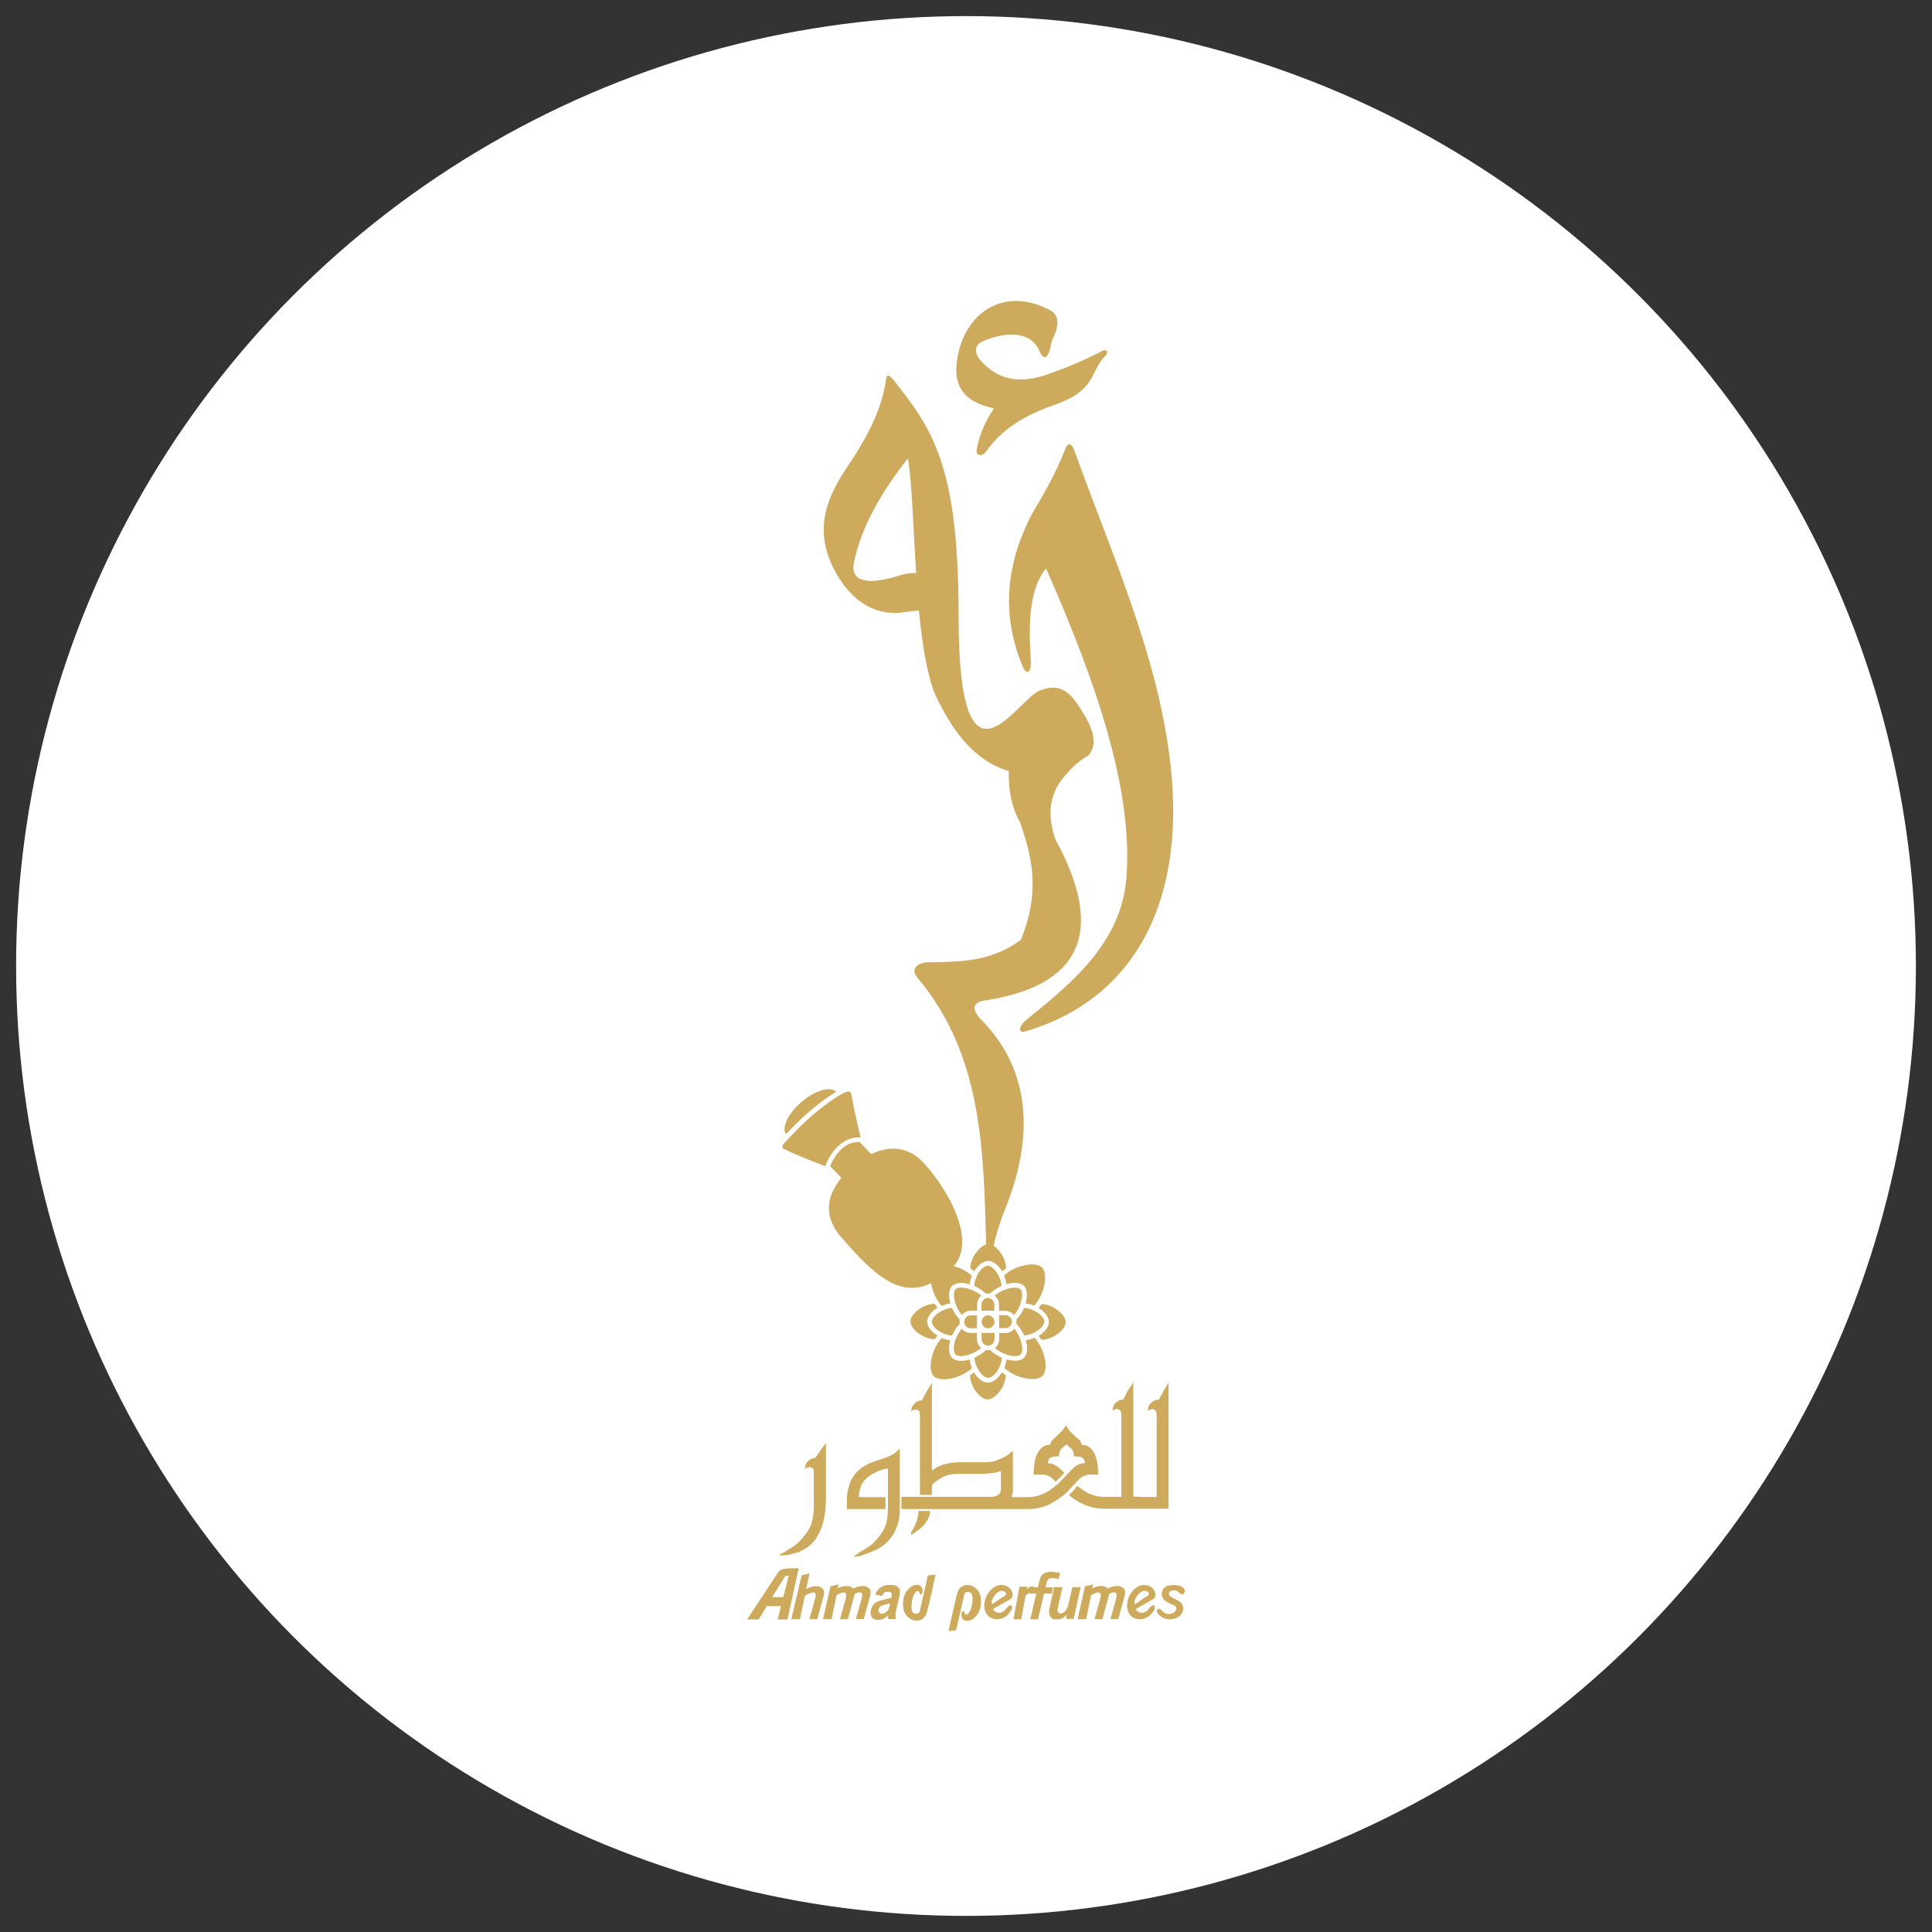 <?xml version="1.0" encoding="utf-8"?>
<!-- Generator: Adobe Illustrator 25.0.0, SVG Export Plug-In . SVG Version: 6.00 Build 0)  -->
<svg version="1.1" id="Layer_1" xmlns="http://www.w3.org/2000/svg" xmlns:xlink="http://www.w3.org/1999/xlink" x="0px" y="0px"
	 viewBox="0 0 120 120" style="enable-background:new 0 0 120 120;" xml:space="preserve">
<rect x="0" y="0" width="120" height="120" fill="#333333" stroke="none"/>
<style type="text/css">
	.st0{fill:#FFFFFF;}
	.st1{fill:#CDAA5C;}
	.st2{fill-rule:evenodd;clip-rule:evenodd;fill:#CDAA5C;}
</style>
<circle class="st0" cx="60" cy="60" r="59"/>
<g>
	<path class="st1" d="M60.68,83.18v-0.39h-0.39c-0.19,0-0.36-0.08-0.49-0.2l0,0c-0.02-0.02-0.04-0.04-0.06-0.07
		c-0.22,0.26-0.37,0.58-0.45,0.87l0,0c-0.08,0.32-0.07,0.6,0.05,0.73c0.13,0.13,0.41,0.13,0.74,0.05c0.29-0.08,0.61-0.23,0.86-0.44
		c-0.02-0.02-0.05-0.04-0.07-0.06l0,0C60.76,83.54,60.68,83.37,60.68,83.18 M60.95,80.47c-0.25-0.21-0.57-0.37-0.86-0.44
		c-0.32-0.08-0.61-0.08-0.74,0.05c-0.12,0.12-0.13,0.41-0.05,0.73l0,0c0.08,0.3,0.23,0.62,0.45,0.87c0.02-0.02,0.04-0.05,0.06-0.07
		c0.13-0.13,0.3-0.2,0.49-0.2h0.39v-0.39c0-0.19,0.08-0.36,0.2-0.49C60.9,80.51,60.92,80.49,60.95,80.47z M59.61,81.97
		c-0.2-0.21-0.36-0.47-0.48-0.73c-0.29,0.02-0.6,0.14-0.83,0.3c-0.25,0.17-0.42,0.38-0.42,0.56c0,0.18,0.17,0.39,0.42,0.56
		c0.24,0.16,0.54,0.28,0.83,0.3c0.11-0.26,0.27-0.52,0.48-0.73c-0.01-0.04-0.01-0.08-0.01-0.12v0C59.6,82.06,59.6,82.02,59.61,81.97
		z M59.03,80.96c-0.01-0.03-0.01-0.05-0.02-0.08h0c-0.11-0.42-0.08-0.81,0.13-1.01c0.2-0.2,0.6-0.23,1.02-0.12
		c0.02,0.01,0.04,0.01,0.07,0.02c0.02-0.18,0.07-0.36,0.14-0.53c-0.36-0.32-0.82-0.54-1.27-0.63c-0.47-0.1-0.89-0.07-1.1,0.14l0,0
		c-0.2,0.2-0.24,0.63-0.14,1.1c0.1,0.44,0.32,0.91,0.63,1.27C58.67,81.03,58.85,80.98,59.03,80.96z M60.51,79.87
		c0.26,0.11,0.52,0.27,0.73,0.48c0.04-0.01,0.08-0.01,0.12-0.01h0c0.04,0,0.08,0,0.12,0.01c0.21-0.2,0.47-0.36,0.73-0.48
		c-0.02-0.29-0.14-0.6-0.3-0.83c-0.17-0.25-0.38-0.42-0.56-0.42c-0.18,0-0.39,0.17-0.56,0.42C60.65,79.27,60.53,79.57,60.51,79.87z
		 M63.13,82.22c0.2,0.21,0.36,0.47,0.48,0.73c0.29-0.02,0.6-0.14,0.83-0.3c0.25-0.17,0.42-0.38,0.42-0.56
		c0-0.18-0.17-0.39-0.42-0.56c-0.24-0.16-0.54-0.28-0.83-0.3c-0.11,0.26-0.27,0.52-0.48,0.73c0.01,0.04,0.01,0.08,0.01,0.12v0
		C63.14,82.14,63.13,82.18,63.13,82.22z M63.71,83.24c0.01,0.02,0.01,0.04,0.02,0.07c0.11,0.42,0.08,0.82-0.12,1.02
		c-0.2,0.2-0.59,0.23-1.01,0.13c-0.03-0.01-0.05-0.01-0.08-0.02c-0.02,0.18-0.07,0.36-0.14,0.53c0.36,0.32,0.82,0.54,1.27,0.63
		c0.47,0.1,0.89,0.07,1.1-0.14l0,0c0.2-0.2,0.24-0.63,0.14-1.1c-0.1-0.44-0.32-0.91-0.63-1.27C64.07,83.17,63.89,83.22,63.71,83.24z
		 M62.23,84.33c-0.26-0.11-0.52-0.27-0.73-0.48c-0.04,0.01-0.08,0.01-0.13,0.01h0c-0.04,0-0.08,0-0.12-0.01
		c-0.21,0.2-0.47,0.36-0.73,0.48c0.02,0.29,0.14,0.6,0.3,0.83c0.17,0.25,0.38,0.42,0.56,0.42c0.18,0,0.39-0.17,0.56-0.42
		C62.09,84.93,62.21,84.63,62.23,84.33z M61.79,83.73c0.26,0.22,0.58,0.37,0.87,0.45c0.32,0.08,0.6,0.07,0.73-0.05
		c0.13-0.13,0.13-0.41,0.05-0.74c-0.08-0.29-0.23-0.61-0.44-0.86c-0.02,0.02-0.04,0.05-0.06,0.07l0,0c-0.13,0.12-0.3,0.2-0.49,0.2
		h-0.39v0.39c0,0.19-0.08,0.36-0.2,0.49l0,0C61.84,83.69,61.81,83.71,61.79,83.73z M62.99,81.68c0.21-0.25,0.37-0.57,0.44-0.86
		c0.08-0.32,0.08-0.61-0.05-0.74c-0.12-0.12-0.41-0.13-0.73-0.05l0,0c-0.3,0.08-0.62,0.23-0.87,0.45c0.02,0.02,0.05,0.04,0.07,0.06
		c0.12,0.12,0.2,0.3,0.2,0.49v0.39h0.39c0.19,0,0.36,0.08,0.49,0.2C62.96,81.63,62.98,81.66,62.99,81.68z M62.51,79.76
		c0.03-0.01,0.05-0.01,0.08-0.02v0c0.42-0.11,0.81-0.08,1.01,0.13c0.2,0.2,0.23,0.6,0.12,1.02c-0.01,0.02-0.01,0.04-0.02,0.07
		c0.18,0.02,0.36,0.07,0.53,0.14c0.32-0.36,0.54-0.82,0.63-1.27c0.1-0.47,0.07-0.89-0.14-1.1l0,0c-0.2-0.2-0.62-0.24-1.08-0.14
		c-0.45,0.09-0.92,0.31-1.28,0.64C62.44,79.4,62.49,79.58,62.51,79.76z M60.22,84.44c-0.02,0.01-0.04,0.01-0.07,0.02
		c-0.42,0.11-0.82,0.08-1.02-0.12c-0.2-0.2-0.23-0.59-0.13-1.01h0c0.01-0.03,0.01-0.05,0.02-0.08c-0.18-0.02-0.36-0.07-0.53-0.14
		c-0.32,0.36-0.54,0.82-0.63,1.27c-0.1,0.47-0.07,0.89,0.14,1.1c0.2,0.2,0.63,0.24,1.1,0.14c0.44-0.1,0.91-0.32,1.27-0.63
		C60.3,84.8,60.25,84.62,60.22,84.44z M58.23,82.96c-0.03-0.02-0.06-0.04-0.09-0.06c-0.32-0.22-0.55-0.52-0.55-0.81
		c0-0.29,0.22-0.58,0.55-0.81c0.03-0.02,0.06-0.04,0.09-0.06c-0.06-0.08-0.13-0.16-0.18-0.24c-0.36,0.01-0.73,0.16-1.01,0.37l0,0
		c-0.29,0.22-0.49,0.49-0.49,0.73c0,0.24,0.2,0.52,0.49,0.73l0,0c0.29,0.21,0.66,0.37,1.01,0.37C58.1,83.12,58.16,83.04,58.23,82.96
		z M64.51,81.24c0.03,0.02,0.06,0.04,0.09,0.06c0.32,0.22,0.55,0.52,0.55,0.81c0,0.29-0.22,0.58-0.55,0.81
		c-0.03,0.02-0.06,0.04-0.09,0.06c0.06,0.08,0.13,0.16,0.18,0.24c0.36-0.01,0.73-0.16,1.01-0.37l0,0c0.29-0.22,0.49-0.49,0.49-0.73
		c0-0.24-0.2-0.52-0.49-0.73l0,0C65.42,81.16,65.05,81,64.69,81C64.64,81.08,64.58,81.16,64.51,81.24z M60.27,78.78
		c0.08,0.06,0.16,0.12,0.24,0.18c0.02-0.03,0.04-0.06,0.06-0.09c0.22-0.32,0.52-0.55,0.81-0.55c0.29,0,0.58,0.22,0.81,0.55
		c0.02,0.03,0.04,0.06,0.06,0.09c0.08-0.06,0.16-0.13,0.24-0.18c-0.01-0.36-0.16-0.73-0.37-1.01l0,0c-0.22-0.29-0.49-0.49-0.73-0.49
		c-0.24,0-0.52,0.2-0.73,0.49l0,0C60.42,78.05,60.27,78.42,60.27,78.78z M62.47,85.42c-0.08-0.06-0.16-0.12-0.24-0.18
		c-0.02,0.03-0.04,0.06-0.06,0.09c-0.22,0.32-0.52,0.55-0.81,0.55c-0.29,0-0.58-0.22-0.81-0.55c-0.02-0.03-0.04-0.06-0.06-0.09
		c-0.08,0.06-0.16,0.13-0.24,0.18c0.01,0.36,0.16,0.73,0.37,1.01l0,0c0.22,0.29,0.49,0.49,0.73,0.49c0.24,0,0.52-0.2,0.73-0.49l0,0
		C62.31,86.15,62.46,85.78,62.47,85.42z M61.65,81.82c-0.07-0.07-0.17-0.12-0.28-0.12c-0.11,0-0.21,0.04-0.28,0.12
		c-0.07,0.07-0.12,0.17-0.12,0.28c0,0.11,0.04,0.21,0.12,0.28c0.07,0.07,0.17,0.12,0.28,0.12c0.11,0,0.21-0.04,0.28-0.12
		c0.07-0.07,0.12-0.17,0.12-0.28C61.76,81.99,61.72,81.89,61.65,81.82z M60.68,82.49V81.7h-0.39c-0.11,0-0.21,0.04-0.28,0.12
		c-0.07,0.07-0.12,0.17-0.12,0.28v0c0,0.11,0.04,0.21,0.12,0.28l0,0c0.07,0.07,0.17,0.12,0.28,0.12H60.68z M62.06,81.7v0.79h0.39
		c0.11,0,0.21-0.04,0.28-0.12l0,0c0.07-0.07,0.12-0.17,0.12-0.28v0c0-0.11-0.04-0.21-0.12-0.28c-0.07-0.07-0.17-0.12-0.28-0.12
		H62.06z M60.97,81.41h0.79v-0.39c0-0.11-0.04-0.21-0.12-0.28c-0.07-0.07-0.17-0.12-0.28-0.12h0c-0.11,0-0.21,0.04-0.28,0.12
		c-0.07,0.07-0.12,0.17-0.12,0.28V81.41z M61.76,82.79h-0.79v0.39c0,0.11,0.04,0.21,0.12,0.28l0,0c0.07,0.07,0.17,0.12,0.28,0.12h0
		c0.11,0,0.21-0.04,0.28-0.12l0,0c0.07-0.07,0.12-0.17,0.12-0.28V82.79z"/>
	<path class="st1" d="M53.45,70.65c-0.05-0.24-0.11-0.46-0.16-0.69c-0.14-0.61-0.28-1.21-0.4-1.94c-0.03-0.19-0.12-0.24-0.23-0.22
		c-0.16,0.02-0.35,0.13-0.48,0.21c-0.65,0.39-1.26,0.85-1.83,1.36c-0.58,0.51-1.12,1.07-1.66,1.65c-0.03,0.03-0.05,0.06-0.07,0.1
		c-0.02,0.04-0.03,0.08-0.03,0.12c0,0.03,0.01,0.06,0.04,0.08l0.01,0.01c0.01,0.01,0.03,0.02,0.05,0.03
		c0.58,0.29,1.18,0.53,1.79,0.77c0.26,0.1,0.52,0.21,0.77,0.31c0.23-0.59,0.56-1.07,0.96-1.38C52.56,70.77,52.98,70.62,53.45,70.65
		 M51.92,67.82c-0.34-0.38-1.29-0.1-2.14,0.63c-0.83,0.71-1.25,1.59-0.96,1.99c0.43-0.45,0.86-0.88,1.32-1.29
		C50.71,68.65,51.29,68.2,51.92,67.82z M52.26,73.16l-0.7-0.73c0.21-0.49,0.49-0.89,0.82-1.16c0.29-0.23,0.63-0.35,1.01-0.34
		l0.72,0.75c1.02-0.48,2.2-0.54,3.18,0.47c1.23,1.26,3.68,4.92,1.77,6.68c-2.59,2.39-4.44,0.78-6.87-2.06
		C51.23,75.64,51.25,74.38,52.26,73.16z"/>
	<path class="st2" d="M66.11,28.02c-0.47,1.21-1.14,2.45-1.91,3.72c-1.71,3.14-2.04,6.35-0.7,9.61c0.26,0.64,0.58,0.48,0.52-0.44
		c-0.14-2.13-0.1-4.33,0.95-5.61c3.15,7.15,5.43,13.82,4.99,19.25c-0.32,3.97-3.32,6.47-6.21,8.79c-0.42,0.34-0.61,0.89-0.02,0.71
		c6.82-2.03,10.13-8.26,8.88-17.3C71.73,40.29,69,34.28,66.8,28.17C66.54,27.4,66.31,27.46,66.11,28.02"/>
	<path class="st2" d="M68.46,21.8c-1.07,0.56-2.17,1.02-3.33,1.43c-1.65,0.6-3.12,0.47-4.27-0.9c-0.35-0.42-0.32-0.89,0.12-1.1
		c1.41-0.64,3.05-0.72,3.59,0.59c0.13,0.32,0.33,0.52,0.52,0.2c0.18-0.31,0.16-0.74,0.31-1.01c0.35-0.66,0.43-1.4-0.13-1.71
		c-2.79-1.55-5.39,0.01-5.83,3.1c-0.23,1.57,0.41,2.57,2.3,2.96c-0.56,0.82-0.92,1.68-1.08,2.58c-0.06,0.35,0.32,0.48,0.59,0.1
		c0.81-1.16,2.1-2.15,4.16-2.86c0.97-0.33,1.87-0.78,2.38-1.68c0.26-0.47,0.46-1.01,0.82-1.35C68.92,21.86,68.74,21.65,68.46,21.8"
		/>
	<path class="st2" d="M56.9,35.6c-0.29-0.03-0.67,0.02-1.15,0.18c-1.77,0.55-2.96,0.39-2.71-0.83c0.46-2.25,1.71-4.39,3.35-6.48
		C56.65,29.97,56.72,32.75,56.9,35.6 M55.04,23.53c-0.25,1.82-1.07,3.38-2.05,4.92c-1.25,1.83-2.51,3.84-1.4,6.45
		c0.88,2.07,2.5,3.43,4.53,3.13c0.3-0.04,0.61-0.1,0.96-0.1c0.19,2.04,0.49,3.93,1,5.2c1.04,2.19,2.33,4.07,4.58,4.77
		c-0.02,1.06,0.11,2.12,0.7,3.18c0.71,2.08,1.3,4.22,0.05,7.29c-1.83,1.38-3.79,1.37-5.75,1.4c-0.68,0.01-1.12,0.43-0.7,0.93
		c4.12,4.86,4.14,10.91,4.3,16.97c0.02,0.57,0.24,0.74,0.33,0.28c0.19-0.97,0.46-1.9,0.84-2.85c1.81-4.5,1.62-8.62-1.5-11.78
		c-0.54-0.55-0.58-1.05,0.19-1.17c3.5-0.54,8.65-2.28,4.44-10c-0.49-1.39-0.41-2.62,0.33-3.65c0.47-0.6,0.98-1.17,1.73-1.59
		c0.74-0.91-0.01-2.15-0.7-3.18c-0.79-1.17-1.5-1.13-2.3-0.86c-1.41,0.46-5.1,7.41-5.08-4.7c0-9.35-1.68-11.56-4.02-14.54
		C55.22,23.26,55.08,23.23,55.04,23.53z"/>
	<path class="st1" d="M57.29,94.82c-0.13,0.13-0.37,0.31-0.7,0.53l0.01-0.2c0.1-0.13,0.2-0.33,0.3-0.58
		c0.02-0.05,0.04-0.11,0.06-0.18c0.02-0.06,0.04-0.13,0.05-0.19c0.01-0.06,0.03-0.12,0.03-0.17c0.01-0.05,0.01-0.12,0.01-0.18h0.72
		c0,0.16-0.04,0.31-0.12,0.47C57.57,94.49,57.45,94.66,57.29,94.82 M55.99,93.71v-0.74h0.08h0.31h5.2c0.18,0,0.34-0.05,0.47-0.16
		c0.09-0.08,0.12-0.2,0.12-0.33v-1.11c-0.16,0.05-0.35,0.11-0.57,0.13l-0.37,0.03l-0.4,0.02h-1.44c-0.37,0-0.71,0.1-1.03,0.31
		c-0.31,0.19-0.48,0.34-0.48,0.46v0.53h-0.74v-5.02c0-0.09-0.02-0.15-0.07-0.2c-0.04-0.05-0.1-0.07-0.16-0.07h-0.16l-0.15,0.1
		c0-0.19,0.07-0.35,0.2-0.48c0.13-0.13,0.27-0.2,0.43-0.2h0.04l0.26-0.51l0.35-0.57v5.45c0.1-0.09,0.21-0.16,0.32-0.22
		c0.11-0.06,0.25-0.12,0.4-0.16c0.08-0.03,0.17-0.05,0.28-0.07c0.04-0.01,0.1-0.02,0.19-0.04c0.08-0.01,0.17-0.02,0.26-0.03
		c0.09-0.01,0.19-0.01,0.3-0.01h1.47c0.17,0,0.31-0.01,0.42-0.02c0.11-0.01,0.2-0.03,0.26-0.05c0.06-0.02,0.14-0.05,0.22-0.08
		c0.26-0.11,0.5-0.21,0.68-0.37l0.23-0.19v2.39c0,0.05,0,0.09,0,0.13c-0.01,0.06-0.02,0.11-0.03,0.16c-0.01,0.05-0.03,0.12-0.06,0.2
		h0.37h0.65c0.38,0,0.74-0.09,1.09-0.27c0.07-0.04,0.16-0.09,0.25-0.14c0.09-0.06,0.17-0.12,0.25-0.18
		c0.15-0.12,0.33-0.27,0.52-0.47l0.62-0.65c0.26-0.27,0.51-0.39,0.73-0.39h0.08c0-0.29-0.17-0.43-0.5-0.43h-0.18
		c0-0.16-0.02-0.35-0.15-0.47l-0.16-0.15l-0.15-0.13l-0.15,0.13l-0.17,0.15c-0.05,0.04-0.08,0.13-0.11,0.22
		c-0.02,0.07-0.04,0.16-0.05,0.25h-0.17c-0.34,0-0.5,0.14-0.5,0.43h0.07c0.15,0,0.29,0.06,0.43,0.15c0.08,0.05,0.16,0.1,0.24,0.17
		l0.28,0.27l-0.26,0.28l-0.15,0.15l-0.14,0.12c-0.14-0.15-0.26-0.28-0.4-0.34l-0.19-0.07c-0.07-0.03-0.14-0.03-0.21-0.03H64.2
		c0-0.61,0.09-1.07,0.27-1.38c0.18-0.3,0.41-0.46,0.68-0.46h0.05l0.13-0.27c0.02-0.03,0.14-0.15,0.36-0.34
		c0.22-0.19,0.4-0.4,0.52-0.61c0.1,0.21,0.27,0.42,0.51,0.63l0.37,0.32l0.12,0.27h0.05c0.27,0,0.5,0.15,0.68,0.46
		c0.08,0.14,0.15,0.34,0.2,0.58c0.05,0.24,0.07,0.51,0.07,0.8h-0.54c-0.24,0-0.49,0.11-0.72,0.36l-0.6,0.65
		c-0.17,0.18-0.36,0.32-0.55,0.46c-0.19,0.13-0.39,0.26-0.61,0.37c-0.41,0.2-0.86,0.3-1.34,0.3v0h-0.03h-0.65h-6.81h-0.31H55.99z
		 M55.35,95.49c-0.27,0.36-0.59,0.61-0.94,0.77l-0.44,0.19l-0.38,0.14c-0.2,0.07-0.4,0.1-0.58,0.1l0.22-0.16l0.2-0.14l0.41-0.25
		l0.23-0.15c0.07-0.05,0.14-0.12,0.22-0.2c0.14-0.13,0.33-0.35,0.54-0.68c0.22-0.33,0.32-0.81,0.32-1.45V91.2
		c-0.32,0.07-0.54,0.14-0.68,0.21c-0.14,0.07-0.28,0.13-0.39,0.2c-0.08,0.05-0.19,0.15-0.34,0.29c-0.12,0.11-0.22,0.27-0.29,0.48
		c-0.07,0.21-0.1,0.41-0.1,0.61H55v0.74H52.6v-0.58c0-0.29,0.05-0.6,0.16-0.94c0.11-0.34,0.29-0.62,0.54-0.86
		c0.25-0.23,0.58-0.43,0.99-0.57l0.85-0.29l0.21-0.1l0.18-0.1l0.18-0.15l0.18-0.16v3.72C55.9,94.38,55.72,95,55.35,95.49z
		 M50.72,95.5c-0.14,0.22-0.3,0.4-0.5,0.55c-0.2,0.15-0.43,0.28-0.7,0.39l-0.18,0.03l-0.27,0.08c-0.19,0.04-0.35,0.06-0.47,0.06
		c-0.07,0-0.15-0.01-0.25-0.03c0.15-0.05,0.29-0.12,0.44-0.22l0.43-0.27c0.14-0.09,0.3-0.22,0.46-0.37
		c0.08-0.08,0.16-0.18,0.26-0.31c0.05-0.06,0.09-0.12,0.14-0.18c0.05-0.06,0.1-0.15,0.16-0.25c0.1-0.16,0.18-0.36,0.23-0.61
		c0.05-0.25,0.08-0.55,0.08-0.91v-2.06c0-0.08-0.02-0.15-0.06-0.19c-0.04-0.04-0.1-0.07-0.18-0.08c-0.1,0-0.15,0-0.16,0.01
		l-0.05,0.03l-0.1,0.06c0-0.2,0.07-0.37,0.2-0.49c0.13-0.13,0.28-0.19,0.44-0.19l0.31-0.45l0.35-0.48v3.5
		C51.29,94.13,51.1,94.92,50.72,95.5z M70.76,92.98h0.05h1.03v-5.15c0-0.08-0.03-0.15-0.08-0.21c-0.04-0.04-0.08-0.08-0.15-0.09
		c-0.06-0.01-0.11,0.01-0.16,0.03l-0.08,0.03l-0.07,0.03c0-0.07,0-0.12,0.01-0.14c0-0.03,0.02-0.08,0.04-0.14
		c0.02-0.07,0.07-0.13,0.14-0.2c0.13-0.13,0.28-0.2,0.44-0.2h0.05l0.34-0.63l0.26-0.44v7.84h-1.77h-0.05h-1.82h-0.35
		c-0.19,0-0.39-0.02-0.57-0.05c-0.18-0.03-0.37-0.09-0.56-0.16c-0.19-0.08-0.37-0.16-0.54-0.26c-0.16-0.1-0.34-0.22-0.53-0.38
		l0.14-0.13l0.15-0.15l0.22-0.29c0.32,0.24,0.6,0.42,0.84,0.52c0.24,0.11,0.52,0.16,0.84,0.16h0.35h0.72v-5.15
		c0-0.08-0.03-0.15-0.08-0.21c-0.03-0.04-0.08-0.08-0.16-0.09c-0.1-0.01-0.15,0.01-0.16,0.01l-0.05,0.03
		c-0.02,0.01-0.06,0.03-0.1,0.06c0-0.19,0.07-0.35,0.19-0.48c0.13-0.13,0.27-0.2,0.44-0.2h0.04l0.26-0.52l0.36-0.56v7.1H70.76z"/>
	<path class="st2" d="M55.3,99.58c-0.07,0.02-0.17,0.05-0.31,0.08c-0.14,0.03-0.23,0.06-0.28,0.1c-0.07,0.05-0.12,0.12-0.14,0.19
		c-0.02,0.08-0.01,0.14,0.03,0.2c0.04,0.06,0.09,0.08,0.17,0.08c0.09,0,0.17-0.03,0.27-0.1c0.07-0.05,0.12-0.11,0.15-0.18
		c0.02-0.05,0.05-0.14,0.08-0.27L55.3,99.58z M54.77,99.13l-0.41-0.09c0.09-0.2,0.21-0.35,0.35-0.45c0.14-0.1,0.33-0.15,0.56-0.15
		c0.21,0,0.36,0.03,0.45,0.09c0.09,0.06,0.15,0.13,0.17,0.22c0.02,0.09,0.01,0.25-0.05,0.49l-0.15,0.64
		c-0.04,0.18-0.06,0.32-0.07,0.4c0,0.09,0,0.18,0.02,0.28h-0.47c0-0.04-0.01-0.09-0.01-0.16c0-0.03,0-0.05,0-0.06
		c-0.1,0.09-0.2,0.16-0.31,0.21c-0.1,0.05-0.21,0.07-0.31,0.07c-0.18,0-0.32-0.06-0.39-0.17c-0.08-0.12-0.1-0.26-0.06-0.44
		c0.03-0.12,0.07-0.22,0.14-0.31c0.07-0.09,0.15-0.16,0.25-0.21c0.1-0.05,0.23-0.09,0.4-0.13c0.23-0.05,0.4-0.09,0.49-0.13
		l0.01-0.06c0.02-0.11,0.02-0.18-0.02-0.23c-0.04-0.05-0.12-0.07-0.24-0.07c-0.08,0-0.15,0.02-0.21,0.06
		C54.87,98.97,54.82,99.04,54.77,99.13z M51.58,98.53l-0.46,2.04h0.53l0.31-1.49c0.37-0.23,0.69-0.27,0.58,0.17
		c-0.11,0.44-0.25,0.88-0.37,1.32h0.49l0.4-1.46c0.01-0.04,0.02-0.07,0.02-0.11c0.31-0.16,0.55-0.15,0.45,0.24
		c-0.11,0.44-0.25,0.88-0.37,1.32h0.49l0.4-1.46c0.17-0.61-0.51-0.73-1.06-0.43c-0.17-0.21-0.59-0.21-0.96-0.02l0.05-0.24
		L51.58,98.53z M49.79,97.85l-0.64,2.72h0.53l0.31-1.44c0.4-0.27,0.78-0.36,0.65,0.12c-0.11,0.44-0.25,0.88-0.37,1.32h0.49l0.4-1.46
		c0.17-0.62-0.53-0.74-1.09-0.41l0.21-0.97L49.79,97.85z M48.65,99.2l0.34-1.32h-0.21l-0.82,1.32H48.65z M58.11,97.8l-0.48,0.05
		l-0.5,2.22c-0.06,0.25-0.47,0.2-0.5-0.06c-0.1-0.91,0.4-1.46,0.49-1.05c0.02,0.17,0.22,0.06,0.18-0.21
		c-0.07-0.67-1.39-0.26-1.19,1.15c0.12,0.83,1.27,1.13,1.48,0.16C57.78,99.32,57.95,98.56,58.11,97.8z M58.91,101.31l0.48-0.05
		l0.5-2.22c0.06-0.25,0.47-0.2,0.5,0.06c0.1,0.91-0.4,1.46-0.49,1.05c-0.02-0.17-0.22-0.06-0.18,0.21c0.07,0.67,1.39,0.26,1.19-1.15
		c-0.12-0.83-1.27-1.13-1.48-0.16C59.25,99.8,59.08,100.55,58.91,101.31z M61.61,99.64L61.61,99.64c0.22-0.11,0.51-0.37,0.71-0.46
		c0.28-0.12,0.18-0.36-0.09-0.37C61.92,98.79,61.5,99.37,61.61,99.64z M61.67,99.94c0.14,0.28,0.56,0.35,0.83-0.03
		c0.29-0.41,0.45-0.12,0.31,0.1c-0.19,0.31-0.43,0.54-0.84,0.56c-1.1,0.05-1.08-1.53-0.13-2.04c0.42-0.22,1.1,0.01,1.05,0.61
		c-0.01,0.07-0.09,0.16-0.16,0.2L61.67,99.94z M70.48,99.64L70.48,99.64c0.22-0.11,0.51-0.37,0.71-0.46
		c0.28-0.12,0.18-0.36-0.09-0.37C70.79,98.79,70.37,99.37,70.48,99.64z M70.54,99.94c0.14,0.28,0.56,0.35,0.83-0.03
		c0.29-0.41,0.45-0.12,0.31,0.1c-0.19,0.31-0.43,0.54-0.84,0.56c-1.1,0.05-1.08-1.53-0.13-2.04c0.42-0.22,1.1,0.01,1.05,0.61
		c-0.01,0.07-0.09,0.16-0.16,0.2L70.54,99.94z M65.47,98.58h0.52l-0.26,1.17c-0.03,0.14-0.05,0.23-0.05,0.26
		c0,0.06,0.02,0.11,0.06,0.15c0.04,0.04,0.08,0.06,0.14,0.06c0.04,0,0.08-0.01,0.12-0.03c0.04-0.02,0.08-0.05,0.12-0.08
		c0.04-0.04,0.08-0.08,0.11-0.13c0.03-0.05,0.07-0.11,0.09-0.19c0.02-0.06,0.04-0.15,0.07-0.27l0.21-0.94h0.52l-0.43,1.97h-0.48
		l0.05-0.25c-0.14,0.14-0.28,0.23-0.44,0.28h-0.37c-0.07-0.02-0.12-0.06-0.17-0.11c-0.08-0.09-0.12-0.22-0.12-0.37
		c0-0.07,0.02-0.2,0.07-0.41L65.47,98.58z M63.95,98.93c-0.1,0.04-0.19,0.11-0.26,0.21l-0.26,1.44h-0.48l0.37-2.03h0.48l-0.04,0.18
		c0.14-0.19,0.27-0.19,0.44-0.19l0,0.05h0.26l0.07-0.29c0.04-0.18,0.09-0.31,0.13-0.39c0.05-0.08,0.12-0.14,0.22-0.2
		c0.1-0.05,0.24-0.08,0.42-0.08c0.12,0,0.3,0.02,0.54,0.07l-0.09,0.38c-0.16-0.04-0.3-0.06-0.41-0.06c-0.09,0-0.17,0.02-0.22,0.06
		c-0.05,0.04-0.09,0.14-0.13,0.3l-0.05,0.21h0.47l-0.09,0.39h-0.47l-0.38,1.6h-0.48l0.38-1.6h-0.43L63.95,98.93z M67.39,98.53
		l-0.46,2.04h0.53l0.31-1.49c0.37-0.23,0.69-0.27,0.58,0.17c-0.11,0.44-0.25,0.88-0.37,1.32h0.49l0.4-1.46
		c0.01-0.04,0.02-0.07,0.02-0.11c0.31-0.16,0.55-0.15,0.45,0.24c-0.11,0.44-0.25,0.88-0.37,1.32h0.49l0.4-1.46
		c0.17-0.61-0.51-0.73-1.06-0.43c-0.17-0.21-0.59-0.21-0.96-0.02l0.05-0.24L67.39,98.53z M73.21,98.9c-0.13-0.14-0.3-0.14-0.46-0.09
		c-0.16,0.04-0.2,0.24-0.07,0.34c0.11,0.08,0.24,0.13,0.35,0.19c0.11,0.07,0.24,0.13,0.33,0.22c0.2,0.21,0.16,0.59-0.07,0.79
		c-0.4,0.35-1.06,0.3-1.38-0.14c-0.14-0.19,0.05-0.42,0.24-0.19c0.5,0.6,1.28-0.13,0.72-0.33c-0.14-0.05-0.26-0.12-0.39-0.19
		c-0.48-0.24-0.39-0.89,0.06-1.01c0.23-0.06,0.5-0.05,0.74,0.01C73.82,98.65,73.55,99.29,73.21,98.9z M46.41,100.58l1.87-2.84
		c0.19-0.33,0.44-0.33,1.33-0.33l-0.7,3.18H48.3l0.21-0.83h-0.88l-0.51,0.83H46.41z"/>
</g>
</svg>
